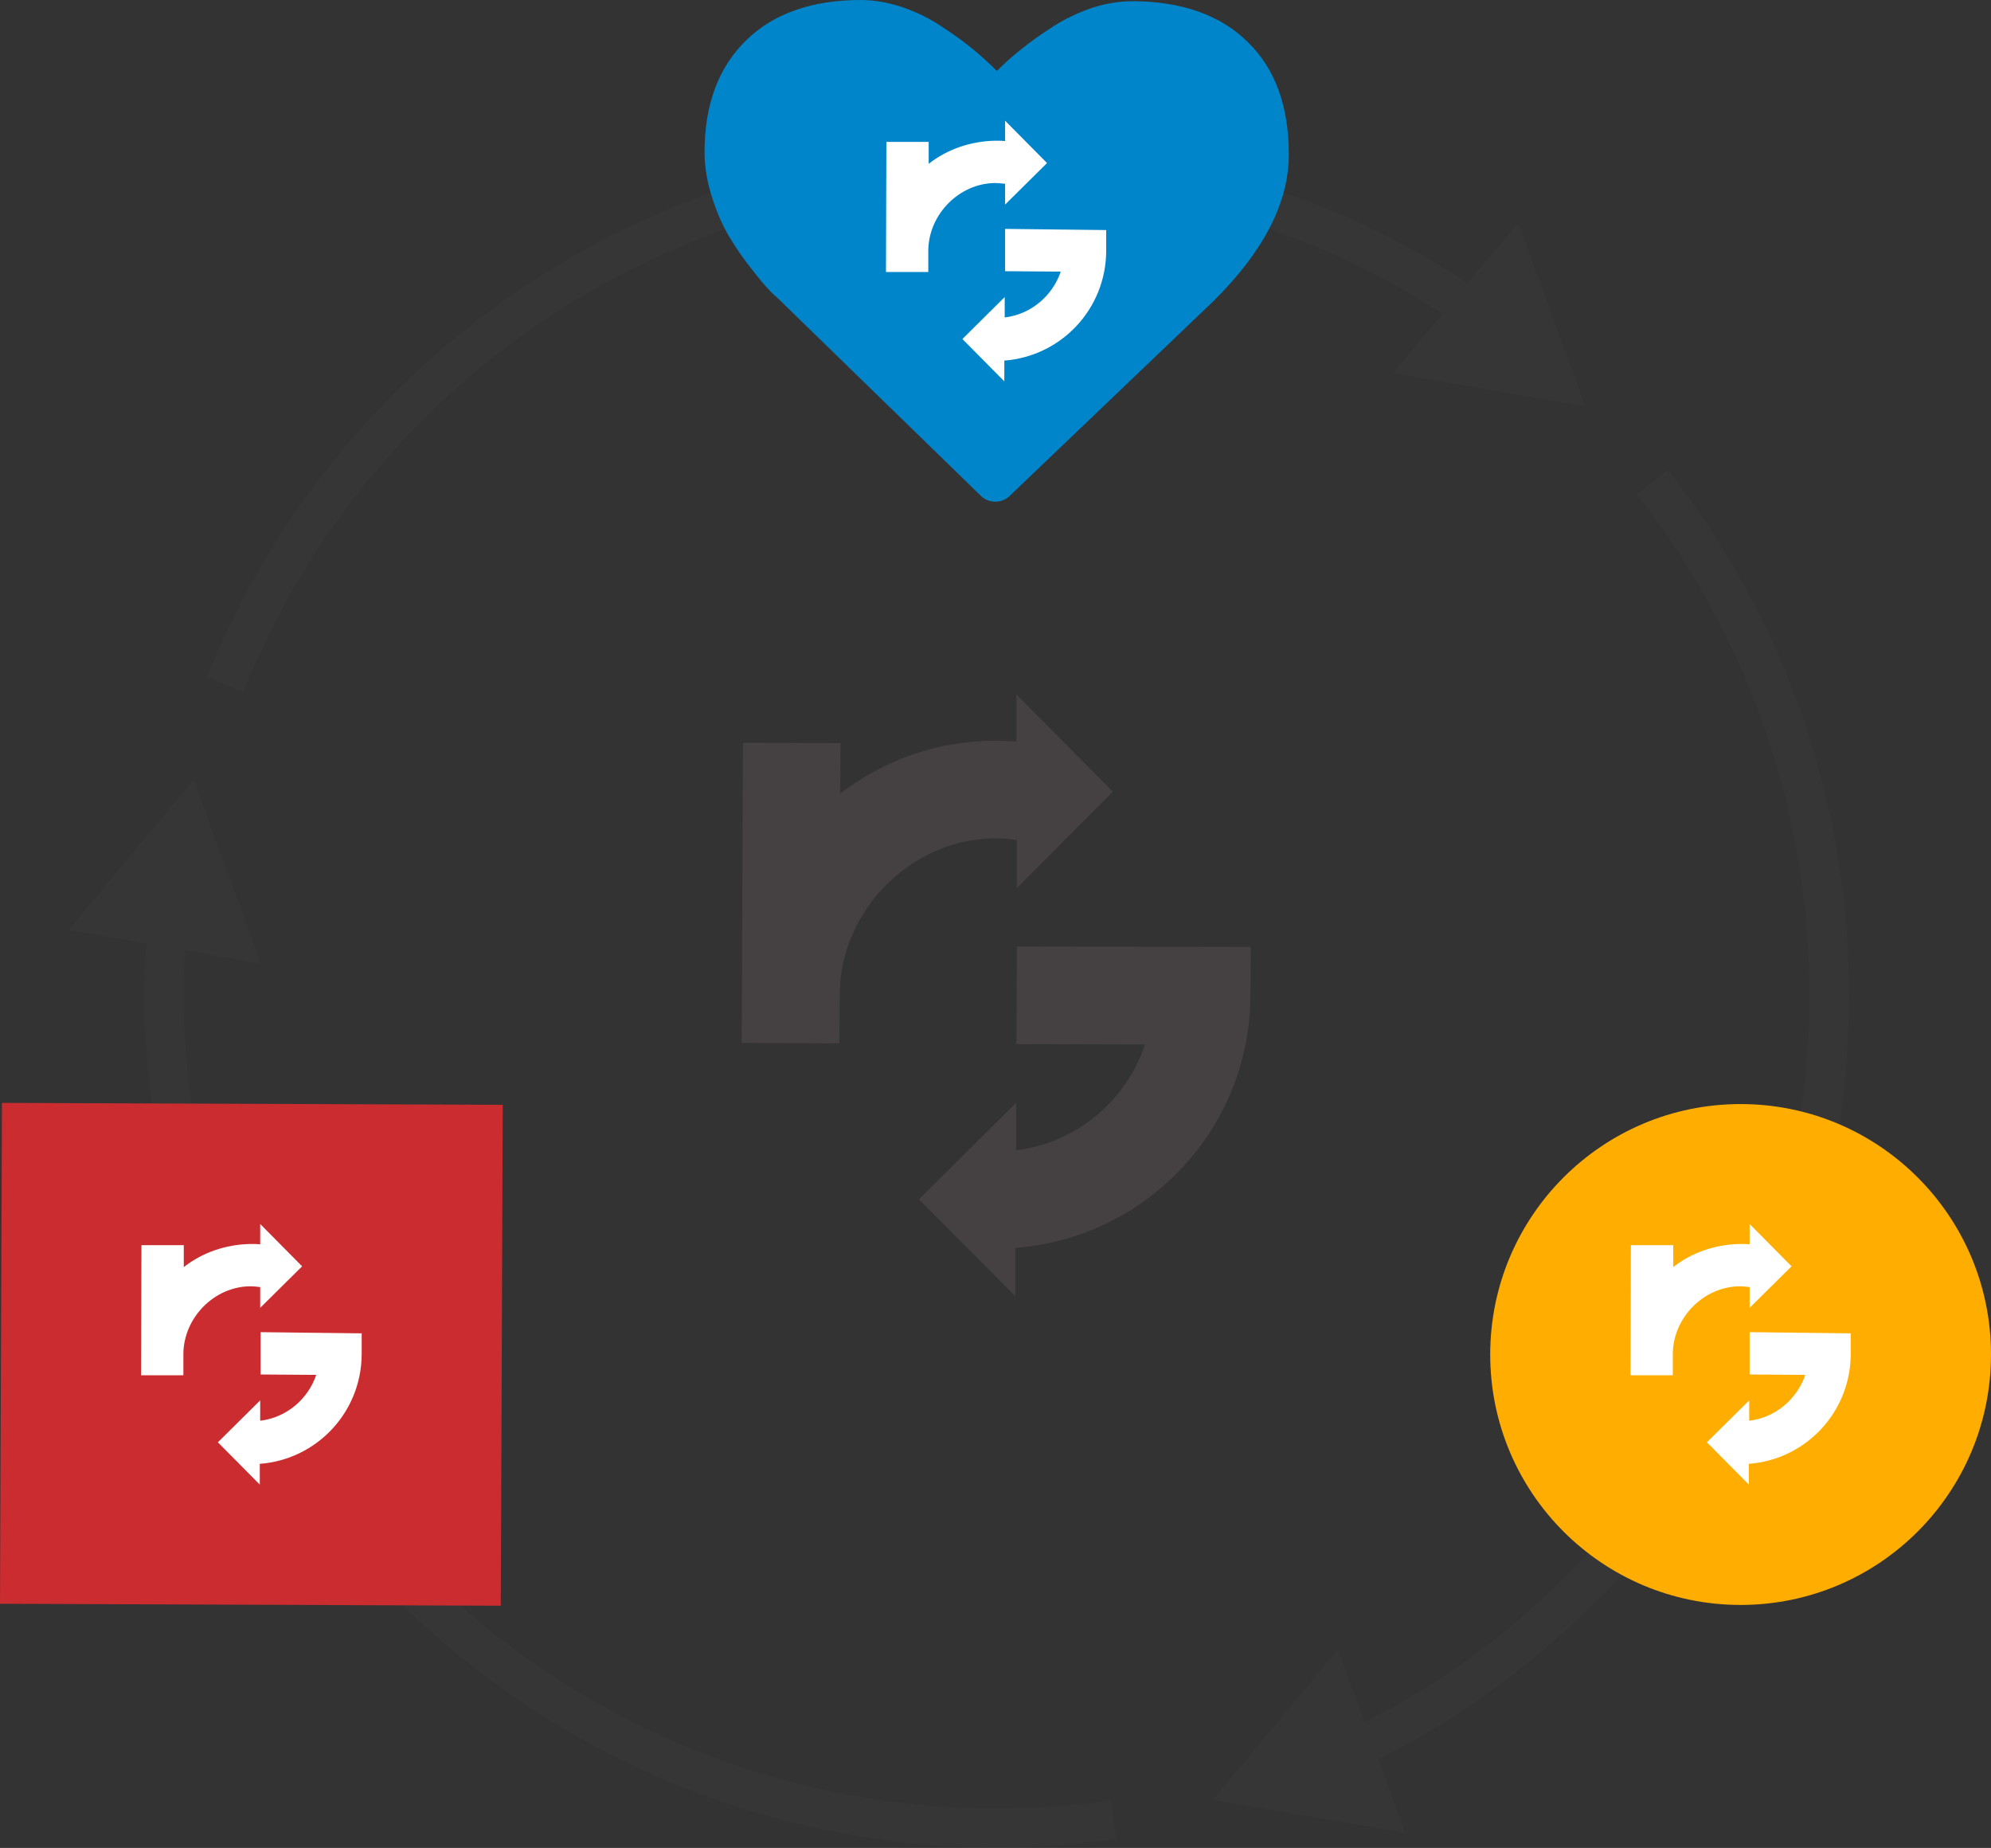 <svg xmlns="http://www.w3.org/2000/svg" x="0" y="0" viewBox="0 0 508.1 471.5"><rect x="0" y="0" width="508.1" height="471.5" fill="#333333" stroke="none"/><g><path style="opacity:.2;fill:#454142" d="M404.6 103.7l-17.2-46.8-12.9 15.4c-19-12.7-39.9-22-63.8-28.4-106.1-28.4-217 27-257.9 128.9l9.3 3.7c39-97.2 144.7-150.1 246-122.9 22.5 6 42.2 14.7 60 26.5l-12.6 15.1 49.1 8.5zM283.4 459.4C179.9 474.1 81.3 408.9 54.2 307.7c-6-22.5-8.3-43.9-7-65.2l19.4 3.4L49.4 199l-31.9 38.3 19.8 3.4c-1.5 22.8.9 45.6 7.3 69.5 25.7 96.1 112.8 161.2 209.7 161.2 10.1 0 20.4-.7 30.6-2.2l-1.5-9.8zM425.6 119.9l-7.9 6.2c64.6 82.4 57.5 200.4-16.6 274.6-16.4 16.5-33.8 29.2-52.9 38.7l-6.8-18.5-31.9 38.3 49.1 8.5-6.9-18.9c20.5-10.1 39-23.6 56.5-41.1 77.7-77.7 85.2-201.5 17.4-287.8z"></path><path d="M328.9 39.4c0 12.3-6.4 24.7-19.2 37.4l-52 49.7c-1 1-2.3 1.5-3.7 1.5-1.4 0-2.7-.5-3.7-1.5l-51.7-50.3c-.8-.7-1.6-1.4-2.3-2.2-1-1-2.5-2.8-4.6-5.5-2.1-2.6-3.9-5.3-5.6-8.1-1.9-3.2-3.3-6.6-4.4-10.1-1.2-3.7-1.9-7.6-1.9-11.5 0-12.2 3.6-21.7 10.7-28.6 7-6.8 16.8-10.2 29.2-10.2 3.6 0 7.1.7 10.5 1.8 3.5 1.2 6.9 2.8 10 4.9 3.1 2 5.7 3.9 7.9 5.7 2.2 1.8 4.3 3.7 6.3 5.7 2-2 4.1-3.9 6.3-5.6 2.2-1.8 4.9-3.7 8-5.7 3.1-2 6.5-3.6 10-4.8C282.1.9 285.6.3 289.2.3c12.4.1 22.2 3.5 29.2 10.4 7.1 6.9 10.5 16.5 10.5 28.7z" fill="#0085ca"></path><path style="fill:#fff" d="M282.3 58.7v5.4c-.1 14.8-11.5 26.8-26 27.9v5.3l-10.7-10.8 10.8-10.7V81c6.7-.8 12.2-5.5 14.3-11.7l-14.2-.1V58.4l25.8.3zm-25.8-6.5v-5.3c-.8-.1-1.7-.2-2.6-.2-9.1.1-16.8 7.9-17 17v5.7h-10.8l.1-33.2H237v5.6c4.7-3.7 10.7-5.8 17.1-5.9.8 0 1.6 0 2.4.1v-5.2l10.7 10.8-10.7 10.6z"></path><path d="M319.2 241.6l-.1 12.4c-.1 34.1-26.6 61.9-60 64.4v12.3L234.5 306l24.8-24.6v12.1c15.4-1.9 28.1-12.6 32.9-27l-32.8-.1.1-24.9 59.7.1zm-59.7-15v-12.3c-2-.3-3.9-.4-6-.4-20.9.3-38.8 18.2-39.2 39.2l-.1 13.1-24.9-.1.3-76.6 24.9.1-.1 12.9c10.9-8.4 24.6-13.5 39.5-13.5 1.8 0 3.7.1 5.5.2v-12L284 202l-24.5 24.6z" fill="#454142"></path><circle cx="444.2" cy="345.6" r="63.9" fill="#ffad00"></circle><path style="fill:#fff" d="M472.3 340.2v5.4c-.1 14.8-11.5 26.8-26 27.9v5.3L435.6 368l10.8-10.7v5.2c6.7-.8 12.2-5.5 14.3-11.7l-14.2-.1v-10.8l25.8.3zm-25.8-6.5v-5.3c-.8-.1-1.7-.2-2.6-.2-9.1.1-16.8 7.9-17 17v5.7h-10.8l.1-33.2H427v5.6c4.7-3.7 10.7-5.8 17.1-5.9.8 0 1.6 0 2.4.1v-5.2l10.7 10.8-10.7 10.6z"></path><g><path d="M.5 281.4l127.8.5-.5 127.8L0 409.2l.5-127.8z" fill="#cb2c30"></path><path style="fill:#fff" d="M92.3 340.2v5.4c-.1 14.8-11.5 26.8-26 27.9v5.3L55.6 368l10.8-10.7v5.2c6.7-.8 12.2-5.5 14.3-11.7l-14.2-.1v-10.8l25.8.3zm-25.9-6.5v-5.3c-.8-.1-1.7-.2-2.6-.2-9.1.1-16.8 7.9-17 17v5.7H36l.1-33.2h10.8v5.6c4.7-3.7 10.7-5.8 17.1-5.9.8 0 1.6 0 2.4.1v-5.2l10.7 10.8-10.7 10.6z"></path></g></g></svg>